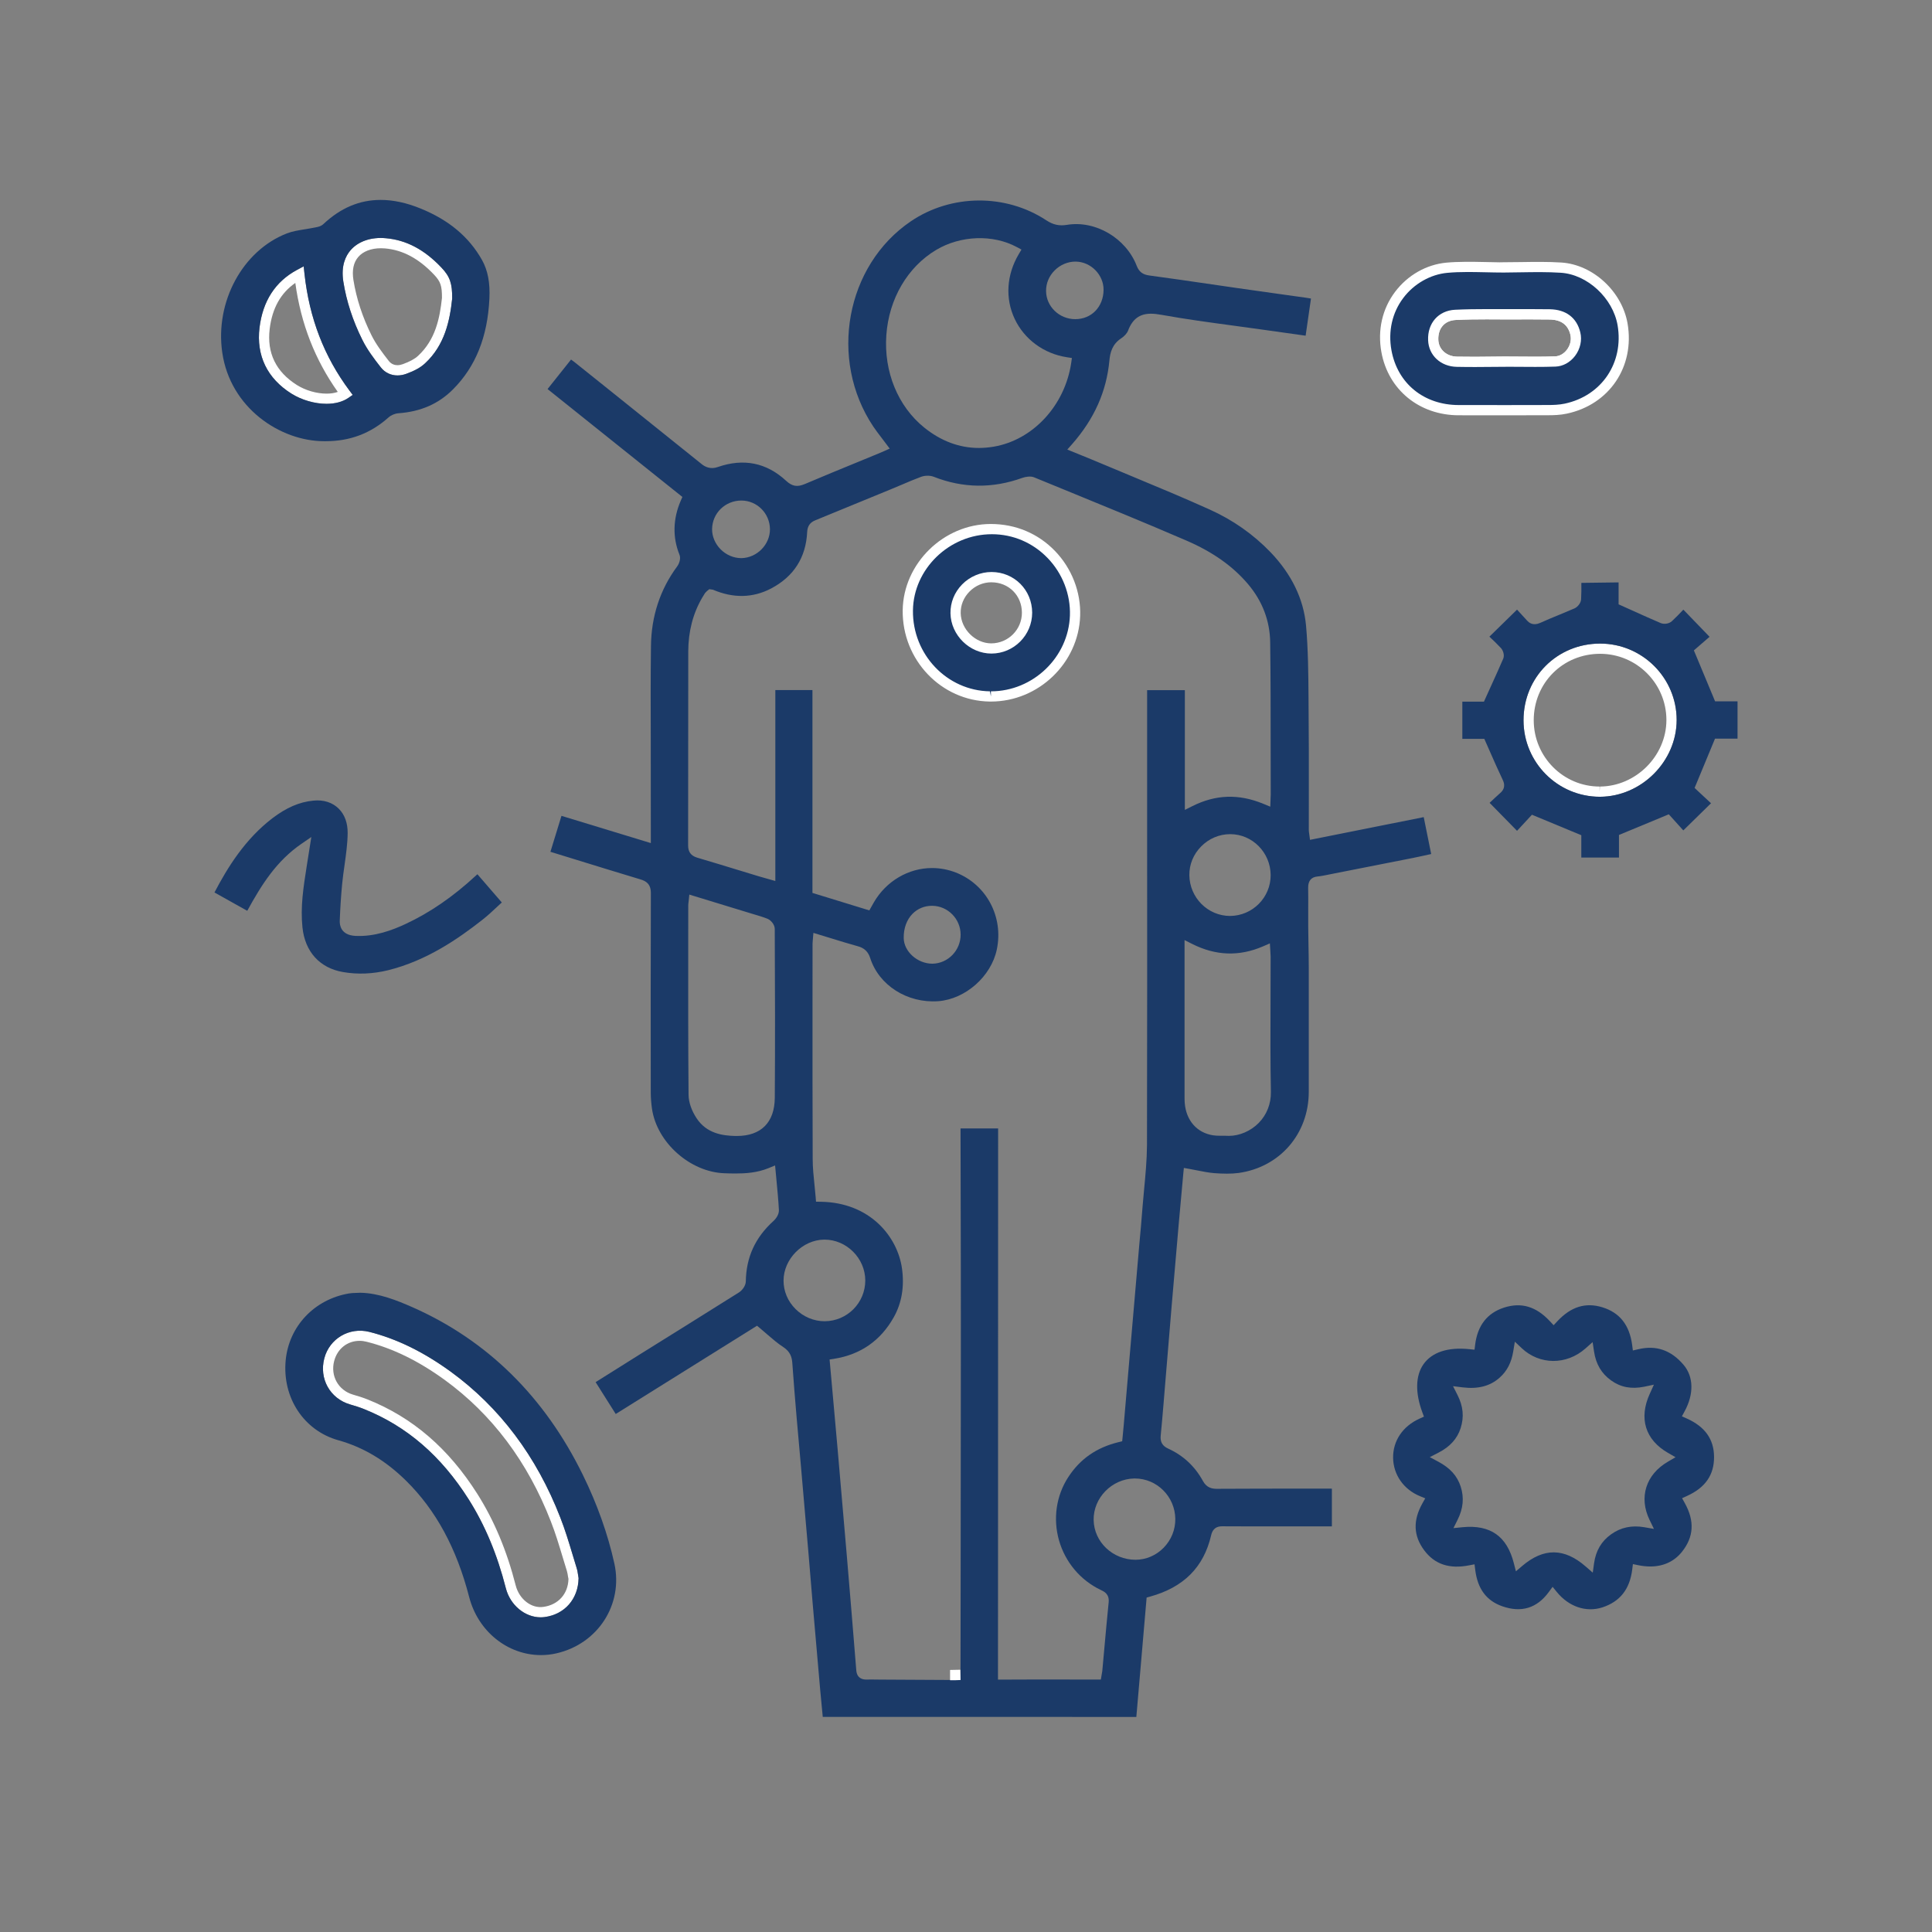<?xml version="1.0" encoding="utf-8"?>
<!-- Generator: Adobe Illustrator 16.0.0, SVG Export Plug-In . SVG Version: 6.00 Build 0)  -->
<!DOCTYPE svg PUBLIC "-//W3C//DTD SVG 1.1//EN" "http://www.w3.org/Graphics/SVG/1.1/DTD/svg11.dtd">
<svg version="1.1" id="Layer_1" xmlns="http://www.w3.org/2000/svg" xmlns:xlink="http://www.w3.org/1999/xlink" x="0px" y="0px"
	 width="56.689px" height="56.689px" viewBox="0 0 56.689 56.689" enable-background="new 0 0 56.689 56.689" xml:space="preserve">
<rect x="0" y="0" width="56.689" height="56.689" fill="#808080" stroke="none"/>
<path fill="#FFFFFF" d="M9.582,11.849L9.582,11.849c-0.346,0-0.731-0.112-1.03-0.299c-0.711-0.447-1.035-1.116-0.937-1.935
	c0.096-0.784,0.466-1.354,1.1-1.695l0.196-0.105l0.024,0.221c0.144,1.307,0.576,2.428,1.321,3.427l0.094,0.125l-0.129,0.088
	C10.055,11.789,9.834,11.849,9.582,11.849z M8.665,8.302c-0.431,0.299-0.678,0.743-0.752,1.35c-0.085,0.705,0.184,1.258,0.798,1.645
	c0.253,0.159,0.579,0.253,0.871,0.253l0,0c0.124,0,0.235-0.017,0.329-0.051C9.24,10.552,8.831,9.503,8.665,8.302z"/>
<path fill="#FFFFFF" d="M11.663,11.016c-0.197,0-0.372-0.085-0.492-0.24c-0.204-0.261-0.398-0.519-0.541-0.808
	c-0.278-0.557-0.465-1.131-0.556-1.706c-0.074-0.468,0.072-0.756,0.208-0.915c0.225-0.264,0.604-0.398,1.041-0.357
	c0.598,0.052,1.132,0.334,1.632,0.864c0.247,0.26,0.317,0.464,0.313,0.907c-0.068,0.645-0.215,1.362-0.795,1.899
	c-0.128,0.12-0.303,0.218-0.551,0.308C11.836,11,11.748,11.016,11.663,11.016z M11.177,7.284c-0.289,0-0.525,0.092-0.667,0.258
	c-0.138,0.162-0.185,0.388-0.14,0.673c0.087,0.544,0.265,1.088,0.529,1.619c0.13,0.264,0.315,0.508,0.508,0.756
	c0.081,0.104,0.184,0.125,0.256,0.125c0.05,0,0.103-0.01,0.155-0.029c0.206-0.075,0.353-0.155,0.449-0.245
	c0.507-0.469,0.636-1.093,0.701-1.697c0.002-0.356-0.039-0.48-0.231-0.684c-0.448-0.474-0.919-0.726-1.44-0.771
	C11.256,7.286,11.217,7.284,11.177,7.284z"/>
<path fill="#FFFFFF" d="M15.865,47.455c-0.466,0-0.896-0.36-1.023-0.856c-0.254-0.994-0.61-1.846-1.089-2.604
	c-0.81-1.279-1.816-2.147-3.075-2.652c-0.133-0.053-0.27-0.096-0.408-0.135c-0.588-0.174-0.912-0.755-0.754-1.353
	c0.152-0.58,0.734-0.922,1.319-0.776c0.804,0.203,1.584,0.584,2.385,1.164c1.439,1.046,2.522,2.486,3.22,4.283
	c0.141,0.358,0.253,0.732,0.362,1.093c0.039,0.129,0.077,0.258,0.117,0.386c0.022,0.068,0.034,0.141,0.044,0.214l0.014,0.087
	c-0.011,0.615-0.41,1.062-0.99,1.141C15.946,47.452,15.906,47.455,15.865,47.455z M10.551,39.343c-0.358,0-0.65,0.231-0.745,0.589
	c-0.116,0.438,0.12,0.861,0.548,0.988c0.146,0.042,0.292,0.087,0.435,0.144c1.321,0.53,2.373,1.437,3.218,2.771
	c0.496,0.785,0.864,1.665,1.126,2.689c0.102,0.395,0.455,0.679,0.813,0.625c0.436-0.06,0.724-0.382,0.734-0.82l-0.013-0.066
	c-0.008-0.057-0.016-0.113-0.033-0.167c-0.041-0.13-0.08-0.26-0.119-0.39c-0.107-0.355-0.217-0.723-0.354-1.07
	c-0.677-1.742-1.725-3.139-3.117-4.15c-0.77-0.557-1.516-0.922-2.282-1.115C10.691,39.353,10.62,39.343,10.551,39.343z"/>
<path fill="#FFFFFF" d="M43.29,10.769c-0.182,0-0.362-0.001-0.544-0.005c-0.471-0.008-0.825-0.336-0.842-0.779
	c-0.022-0.502,0.303-0.871,0.79-0.896c0.309-0.015,0.618-0.019,0.928-0.019l0.782,0.001l0.464-0.001
	c0.202,0,0.404,0.001,0.606,0.004c0.475,0.008,0.792,0.249,0.895,0.678c0.057,0.232-0.001,0.49-0.154,0.692
	c-0.145,0.19-0.354,0.305-0.573,0.313c-0.198,0.007-0.396,0.009-0.593,0.009l-0.773-0.004L43.29,10.769z M43.622,9.37
	c-0.305,0-0.608,0.003-0.912,0.019c-0.322,0.017-0.521,0.246-0.507,0.584c0.011,0.28,0.241,0.486,0.549,0.492
	c0.18,0.003,0.358,0.004,0.538,0.004l0.854-0.008l0.905,0.005c0.193,0,0.388-0.002,0.582-0.009c0.129-0.005,0.255-0.075,0.345-0.194
	c0.1-0.13,0.138-0.295,0.103-0.44c-0.071-0.295-0.271-0.442-0.609-0.448c-0.2-0.003-0.4-0.004-0.601-0.004l-0.591,0.002L43.622,9.37
	z"/>
<path fill="#FFFFFF" d="M46.936,23.379c-1.231,0-2.233-1.007-2.233-2.245c0-1.262,0.987-2.25,2.248-2.25
	c1.238,0,2.246,1.007,2.246,2.244c-0.003,1.213-1.032,2.244-2.249,2.251H46.936z M46.95,19.184c-1.092,0-1.947,0.856-1.947,1.95
	c0,1.073,0.867,1.945,1.933,1.945v0.15l0.01-0.15c1.056-0.006,1.949-0.899,1.95-1.952C48.896,20.056,48.024,19.184,46.95,19.184z"/>
<g>
	<polygon fill="#1B3A68" points="33.301,43.537 33.301,43.532 33.3,43.536 	"/>
	<path fill="#1B3A68" d="M41.775,23.976l-3.337,0.667l-0.021-0.16c-0.01-0.068-0.014-0.098-0.014-0.127l0.001-1.178
		c0.001-0.785,0.001-1.569-0.007-2.354l-0.002-0.363c-0.005-0.693-0.011-1.41-0.073-2.105c-0.072-0.782-0.423-1.506-1.041-2.152
		c-0.505-0.525-1.104-0.946-1.783-1.252c-0.769-0.347-1.562-0.676-2.328-0.995c-0.298-0.124-0.596-0.248-0.894-0.373
		c-0.176-0.075-0.354-0.146-0.534-0.22l-0.425-0.173l0.14-0.158c0.652-0.742,1.011-1.546,1.096-2.461
		c0.021-0.221,0.079-0.469,0.343-0.643c0.097-0.063,0.177-0.154,0.205-0.23c0.128-0.338,0.34-0.494,0.669-0.494
		c0.091,0,0.19,0.011,0.324,0.035c0.698,0.126,1.415,0.223,2.107,0.316c0.271,0.037,0.544,0.073,0.815,0.112
		C37.445,9.73,37.873,9.79,38.31,9.85l0.157-1.09c-0.043-0.008-0.085-0.016-0.127-0.021l-0.856-0.12
		c-0.392-0.055-0.783-0.109-1.176-0.166l-0.75-0.109c-0.611-0.089-1.224-0.179-1.836-0.261c-0.193-0.026-0.3-0.108-0.368-0.282
		c-0.313-0.812-1.21-1.343-2.049-1.203c-0.226,0.037-0.405-0.003-0.603-0.133c-1.194-0.787-2.792-0.773-3.975,0.028
		c-1.912,1.296-2.417,4.053-1.104,6.021c0.076,0.113,0.16,0.223,0.247,0.336l0.236,0.313l-0.171,0.077
		c-0.065,0.029-0.12,0.052-0.174,0.074l-0.593,0.244c-0.517,0.212-1.034,0.424-1.548,0.643c-0.233,0.099-0.377,0.069-0.556-0.095
		c-0.574-0.531-1.247-0.665-2.003-0.402c-0.214,0.076-0.375-0.007-0.472-0.086c-0.888-0.715-1.779-1.428-2.669-2.142l-1.067-0.854
		c-0.031-0.025-0.063-0.048-0.097-0.072l-0.689,0.866l3.956,3.166l-0.046,0.105c-0.232,0.532-0.246,1.082-0.04,1.588
		c0.048,0.121-0.013,0.271-0.066,0.343c-0.501,0.677-0.76,1.463-0.77,2.337c-0.012,0.925-0.009,1.85-0.006,2.775l0.002,3.008
		l-2.622-0.799l-0.324,1.055c0,0,0.001,0,0.001,0l0.697,0.215c0.647,0.2,1.294,0.399,1.942,0.594
		c0.161,0.048,0.309,0.131,0.307,0.406c-0.007,1.948-0.005,3.897-0.003,5.844c0,0.151,0.012,0.313,0.036,0.481
		c0.144,0.99,1.118,1.857,2.126,1.892c0.107,0.004,0.215,0.007,0.323,0.007c0.291,0,0.634-0.019,0.975-0.159l0.188-0.077
		l0.042,0.449c0.028,0.294,0.055,0.577,0.07,0.859c0.005,0.127-0.083,0.253-0.16,0.322c-0.535,0.484-0.8,1.063-0.811,1.771
		c-0.002,0.13-0.106,0.265-0.203,0.326c-0.974,0.612-1.951,1.222-2.928,1.83l-1.276,0.801c0.2,0.316,0.394,0.624,0.59,0.935
		l4.146-2.59l0.083,0.069c0.073,0.061,0.142,0.12,0.21,0.18c0.161,0.139,0.313,0.271,0.476,0.376
		c0.216,0.141,0.256,0.312,0.267,0.476c0.037,0.526,0.08,1.055,0.125,1.581c0.043,0.496,0.088,0.993,0.132,1.489l0.223,2.578
		c0.038,0.46,0.076,0.92,0.115,1.38c0.072,0.851,0.146,1.699,0.222,2.549c0.023,0.265,0.049,0.529,0.075,0.792l0.001,0.008h3.739
		l5.462,0.001l0.302-3.503l0.101-0.028c0.988-0.274,1.575-0.863,1.792-1.8c0.026-0.112,0.089-0.263,0.322-0.263
		c0.311,0.003,0.616,0.003,0.922,0.003l2.299-0.001v-1.106c-0.021-0.002-0.043-0.002-0.064-0.002H38.28
		c-0.86,0.001-1.72,0.001-2.58,0.006c-0.131,0-0.295-0.027-0.406-0.234c-0.234-0.427-0.577-0.746-1.019-0.947
		c-0.167-0.076-0.235-0.194-0.218-0.374c0.032-0.325,0.06-0.651,0.087-0.978l0.032-0.39c0.068-0.832,0.137-1.663,0.207-2.492
		c0.069-0.82,0.141-1.637,0.212-2.455l0.009-0.095c0.039-0.437,0.078-0.871,0.117-1.288l0.016-0.162l0.16,0.028
		c0.083,0.015,0.165,0.03,0.245,0.047c0.167,0.033,0.326,0.064,0.482,0.077c0.25,0.02,0.512,0.024,0.721-0.005
		c1.21-0.17,2.056-1.148,2.057-2.379c0.002-1.217,0.002-2.434,0-3.65c0-0.215-0.004-0.429-0.008-0.644
		c-0.003-0.185-0.007-0.371-0.008-0.555c-0.001-0.175-0.001-0.352,0-0.527c0.001-0.204,0.002-0.407-0.002-0.61
		c-0.003-0.205,0.089-0.317,0.275-0.334c0.097-0.009,0.192-0.029,0.288-0.048l0.058-0.012c0.814-0.16,1.631-0.32,2.445-0.482
		c0.165-0.033,0.329-0.07,0.494-0.106l0.05-0.011L41.775,23.976z M30.946,7.934c0.163-0.164,0.385-0.258,0.608-0.258h0.017
		c0.443,0.01,0.814,0.391,0.81,0.83c-0.005,0.498-0.354,0.859-0.832,0.859c-0.47-0.001-0.853-0.373-0.855-0.828
		C30.692,8.313,30.781,8.099,30.946,7.934z M26.007,9.834c0.075-1.066,0.623-2.001,1.464-2.502c0.716-0.426,1.664-0.46,2.363-0.083
		l0.138,0.074l-0.08,0.135c-0.359,0.607-0.402,1.3-0.118,1.901c0.284,0.6,0.856,1.02,1.531,1.123l0.147,0.023l-0.021,0.147
		c-0.187,1.25-1.123,2.26-2.277,2.455c-0.146,0.024-0.291,0.037-0.433,0.037c-0.571,0-1.11-0.202-1.603-0.599
		C26.346,11.922,25.931,10.908,26.007,9.834z M21.753,14.687L21.753,14.687c0.46,0,0.836,0.377,0.839,0.841
		c0.002,0.451-0.38,0.839-0.836,0.849c0,0,0,0,0,0c-0.232,0-0.449-0.095-0.612-0.259c-0.162-0.164-0.252-0.38-0.25-0.593
		C20.901,15.056,21.279,14.688,21.753,14.687z M22.734,32.207c-0.004,0.726-0.4,1.125-1.114,1.125h-0.044
		c-0.373-0.008-0.84-0.072-1.135-0.518c-0.148-0.222-0.235-0.473-0.237-0.688c-0.013-1.509-0.011-3.017-0.01-4.526l0.001-1.027
		c0-0.03,0.003-0.062,0.008-0.1l0.024-0.224l0.173,0.053c0.541,0.164,1.069,0.326,1.597,0.488l0.119,0.036
		c0.138,0.04,0.275,0.081,0.407,0.134c0.104,0.045,0.21,0.173,0.21,0.296C22.741,29.016,22.746,30.604,22.734,32.207z
		 M23.341,38.408c-0.227-0.227-0.351-0.523-0.35-0.834c0.002-0.632,0.558-1.193,1.189-1.201h0.014c0.646,0,1.193,0.548,1.195,1.196
		c0.002,0.659-0.532,1.196-1.191,1.199C23.881,38.769,23.569,38.637,23.341,38.408z M34.486,44.565
		c0.004,0.317-0.117,0.618-0.341,0.848c-0.221,0.226-0.514,0.352-0.824,0.354c-0.672,0-1.22-0.523-1.231-1.167
		c-0.011-0.646,0.531-1.203,1.185-1.218h0.027C33.945,43.382,34.477,43.912,34.486,44.565z M33.659,20.249v3.67
		c0.002,3.225,0.003,6.45-0.004,9.676c-0.003,0.443-0.045,0.89-0.086,1.321c-0.015,0.156-0.029,0.313-0.042,0.469
		c-0.029,0.387-0.064,0.774-0.1,1.161l-0.288,3.335c-0.046,0.543-0.092,1.085-0.14,1.627c-0.018,0.225-0.039,0.451-0.061,0.677
		l-0.011,0.105l-0.104,0.025c-0.649,0.158-1.134,0.495-1.481,1.032c-0.351,0.542-0.448,1.216-0.269,1.849
		c0.183,0.642,0.629,1.173,1.227,1.457c0.095,0.045,0.253,0.119,0.231,0.357c-0.046,0.452-0.086,0.902-0.127,1.354l-0.061,0.673
		c-0.003,0.025-0.007,0.046-0.012,0.069l-0.03,0.176l-1.879-0.002c-0.121,0-0.616,0.002-1.139,0.004
		c0.002-1.756,0.002-3.513,0.002-5.269v-1.825l0.002-9.069c0-0.003,0-0.007,0-0.01h-1.103l0.005,2.271
		c0.003,1.344,0.006,2.688,0.005,4.032c0,2.205-0.003,4.409-0.006,6.614l-0.004,2.843c0,0.14-0.002,0.28-0.003,0.42
		c-0.139,0.001-0.254,0.002-0.301,0.003c-0.687-0.005-1.374-0.009-2.06-0.011l-0.257-0.003c-0.048,0-0.096,0.001-0.144,0.002
		c0,0,0,0-0.001,0c-0.111,0-0.274-0.036-0.293-0.274c-0.089-1.115-0.182-2.228-0.276-3.342c-0.088-1.043-0.178-2.086-0.27-3.129
		c-0.049-0.562-0.1-1.123-0.151-1.691l-0.086-0.955l0.138-0.022c0.773-0.124,1.36-0.533,1.745-1.218
		c0.233-0.414,0.315-0.894,0.242-1.427c-0.129-0.931-0.931-1.941-2.387-1.962l-0.136-0.002l-0.011-0.136
		c-0.01-0.115-0.021-0.23-0.033-0.346c-0.026-0.253-0.054-0.515-0.054-0.776c-0.006-1.55-0.006-3.1-0.005-4.65l0.001-1.661
		c0-0.028,0.002-0.055,0.006-0.094l0.019-0.224l0.521,0.159c0.263,0.081,0.522,0.161,0.783,0.233
		c0.189,0.051,0.301,0.158,0.362,0.344c0.253,0.797,1.084,1.334,1.999,1.268c0.796-0.061,1.55-0.726,1.716-1.514
		c0.204-0.96-0.303-1.911-1.204-2.262c-0.225-0.087-0.458-0.131-0.696-0.131c-0.695,0-1.349,0.387-1.708,1.009l-0.132,0.234
		l-1.669-0.513v-5.952H22.75v5.602l-0.242-0.068c-0.092-0.025-0.168-0.047-0.242-0.069l-0.503-0.153
		c-0.435-0.133-0.871-0.266-1.307-0.395c-0.182-0.055-0.266-0.169-0.265-0.359c0.002-0.948,0.002-1.897,0.002-2.846
		c0-0.947,0-1.895,0.002-2.843c0.001-0.586,0.138-1.116,0.407-1.576c0.028-0.047,0.055-0.093,0.085-0.139l0.056-0.058l0.07-0.056
		l0.106,0.015c0.596,0.255,1.169,0.244,1.702-0.033c0.669-0.351,1.027-0.909,1.063-1.659c0.009-0.175,0.083-0.281,0.238-0.344
		c0.739-0.301,1.477-0.604,2.214-0.909c0.109-0.044,0.212-0.088,0.315-0.132c0.189-0.081,0.379-0.162,0.573-0.234
		c0.111-0.042,0.265-0.046,0.375-0.002c0.857,0.337,1.725,0.347,2.599,0.032c0.083-0.03,0.241-0.06,0.344-0.016l0.838,0.343
		c1.192,0.488,2.426,0.992,3.63,1.512c0.767,0.331,1.355,0.745,1.801,1.268c0.431,0.506,0.652,1.087,0.659,1.727
		c0.014,1.042,0.014,2.084,0.014,3.127l0.002,1.339c0,0.019-0.001,0.038-0.003,0.061l-0.01,0.287l-0.201-0.083
		c-0.722-0.299-1.401-0.277-2.088,0.068l-0.218,0.109v-3.513H33.659z M26.517,27.526c-0.005-0.286,0.087-0.54,0.26-0.715
		c0.148-0.15,0.35-0.233,0.567-0.233h0.011c0.457,0.005,0.831,0.384,0.832,0.846c0.001,0.463-0.37,0.846-0.828,0.853
		C26.917,28.276,26.523,27.919,26.517,27.526z M37.284,25.677c0.002,0.657-0.532,1.194-1.19,1.199c-0.655,0-1.189-0.538-1.196-1.199
		c-0.003-0.313,0.12-0.611,0.346-0.84c0.229-0.232,0.53-0.36,0.849-0.361h0.005C36.747,24.476,37.28,25.015,37.284,25.677z
		 M36.935,32.948c-0.234,0.238-0.563,0.381-0.878,0.381l-0.059-0.002c-0.032-0.002-0.063-0.002-0.095-0.002h-0.111
		c-0.065,0-0.13-0.002-0.194-0.012c-0.478-0.072-0.798-0.438-0.836-0.957c-0.004-0.055-0.005-0.111-0.005-0.166v-4.606l0.218,0.11
		c0.697,0.353,1.388,0.376,2.09,0.072l0.196-0.085l0.013,0.214c0.006,0.088,0.009,0.131,0.009,0.174
		c0,0.429-0.001,0.858-0.003,1.287c-0.003,0.881-0.007,1.792,0.011,2.686C37.296,32.386,37.17,32.708,36.935,32.948z"/>
</g>
<g>
	<rect x="28.027" y="49.145" fill="#1B3A68" width="0.007" height="0.006"/>
	<polyline fill="#FFFFFF" points="28.184,49.295 28.034,49.301 27.877,49.301 27.877,49 28.177,48.994 	"/>
</g>
<path fill="#1B3A68" d="M49.498,41.624l-0.147-0.066l0.077-0.143c0.279-0.51,0.268-1.022-0.031-1.371
	c-0.367-0.43-0.805-0.579-1.324-0.455l-0.161,0.037l-0.021-0.163c-0.079-0.585-0.364-0.946-0.872-1.104
	c-0.493-0.151-0.922-0.02-1.323,0.409l-0.109,0.117l-0.109-0.117c-0.406-0.435-0.838-0.563-1.347-0.4
	c-0.492,0.159-0.777,0.525-0.847,1.089l-0.018,0.146l-0.146-0.015c-0.644-0.068-1.11,0.094-1.355,0.446
	c-0.231,0.333-0.243,0.831-0.032,1.402l0.049,0.131l-0.128,0.058c-0.494,0.222-0.785,0.653-0.777,1.154
	c0.008,0.495,0.31,0.925,0.786,1.121l0.157,0.064l-0.083,0.147c-0.282,0.503-0.265,0.954,0.054,1.38
	c0.306,0.409,0.737,0.554,1.318,0.439l0.157-0.03l0.02,0.159c0.068,0.558,0.327,0.907,0.79,1.071c0.56,0.198,1.019,0.06,1.366-0.413
	l0.115-0.156l0.122,0.15c0.354,0.434,0.858,0.606,1.336,0.454c0.518-0.169,0.805-0.532,0.878-1.11l0.02-0.161l0.159,0.033
	c0.12,0.024,0.238,0.037,0.351,0.037c0.381,0,0.7-0.146,0.924-0.424c0.354-0.439,0.382-0.909,0.088-1.437l-0.079-0.143l0.147-0.067
	c0.536-0.243,0.795-0.618,0.791-1.146C50.291,42.232,50.031,41.864,49.498,41.624z M48.94,42.889
	c-0.647,0.376-0.859,1.047-0.538,1.709l0.128,0.263l-0.288-0.05c-0.363-0.061-0.685,0.005-0.969,0.209
	c-0.285,0.203-0.448,0.481-0.5,0.851l-0.038,0.274l-0.209-0.182c-0.628-0.547-1.231-0.551-1.862-0.014l-0.184,0.156l-0.06-0.233
	c-0.202-0.8-0.692-1.138-1.502-1.061l-0.271,0.027l0.122-0.244c0.166-0.332,0.195-0.651,0.091-0.974
	c-0.101-0.313-0.309-0.545-0.655-0.73l-0.252-0.135l0.255-0.131c0.337-0.173,0.55-0.408,0.65-0.718
	c0.106-0.333,0.076-0.646-0.095-0.981l-0.128-0.252l0.28,0.035c0.449,0.055,0.81-0.033,1.092-0.289
	c0.216-0.194,0.342-0.439,0.396-0.773l0.046-0.278l0.205,0.193c0.517,0.487,1.306,0.504,1.87,0.003l0.207-0.184l0.041,0.273
	c0.055,0.372,0.219,0.649,0.501,0.851c0.281,0.203,0.595,0.26,0.967,0.186l0.289-0.061l-0.122,0.27
	c-0.326,0.716-0.132,1.347,0.532,1.729l0.225,0.13L48.94,42.889z"/>
<path fill="#1B3A68" d="M12.108,38.359c-0.457-0.201-0.989-0.417-1.534-0.427c-0.037,0.003-0.083,0.004-0.129,0.005
	c-0.073,0.002-0.142,0.004-0.208,0.016c-1.015,0.174-1.76,0.963-1.855,1.964c-0.102,1.096,0.534,2.06,1.545,2.343
	c0.734,0.205,1.385,0.594,1.988,1.188c0.876,0.864,1.482,1.981,1.852,3.415c0.259,1.002,1.125,1.701,2.107,1.701c0,0,0,0,0,0
	c0.151,0,0.303-0.017,0.451-0.051c1.219-0.277,1.966-1.435,1.702-2.635c-0.192-0.867-0.503-1.742-0.925-2.602
	C15.979,40.984,14.299,39.329,12.108,38.359z M15.987,47.447c-0.041,0.006-0.082,0.009-0.122,0.009c-0.465,0-0.896-0.36-1.023-0.856
	c-0.254-0.994-0.61-1.846-1.089-2.604c-0.81-1.279-1.816-2.147-3.075-2.652c-0.133-0.053-0.27-0.096-0.408-0.135
	c-0.588-0.174-0.912-0.755-0.754-1.353c0.152-0.58,0.734-0.922,1.319-0.776c0.804,0.203,1.584,0.584,2.385,1.164
	c1.439,1.046,2.522,2.486,3.22,4.283c0.141,0.358,0.253,0.732,0.362,1.093c0.039,0.129,0.077,0.258,0.117,0.386
	c0.022,0.068,0.034,0.141,0.044,0.214l0.014,0.087C16.966,46.921,16.567,47.367,15.987,47.447z"/>
<path fill="#1B3A68" d="M12.338,6.117c-0.409-0.167-0.802-0.251-1.167-0.251c-0.623,0-1.175,0.233-1.688,0.714
	C9.414,6.642,9.33,6.658,9.263,6.671c-0.12,0.024-0.216,0.04-0.313,0.056c-0.19,0.03-0.37,0.059-0.533,0.122
	c-1.295,0.502-2.11,2.003-1.896,3.491c0.233,1.631,1.704,2.606,2.991,2.606l0.043,0c0.717,0,1.32-0.229,1.847-0.699
	c0.074-0.066,0.185-0.113,0.288-0.121c0.657-0.047,1.181-0.277,1.605-0.704c0.662-0.666,1.011-1.535,1.065-2.655
	c0.023-0.471-0.046-0.833-0.217-1.139C13.76,6.949,13.17,6.455,12.338,6.117z M10.22,11.677c-0.166,0.113-0.386,0.172-0.639,0.172
	c-0.346,0-0.731-0.112-1.03-0.299c-0.711-0.447-1.035-1.116-0.937-1.935c0.096-0.784,0.466-1.354,1.1-1.695l0.196-0.105l0.024,0.221
	c0.144,1.306,0.576,2.427,1.321,3.426l0.094,0.125L10.22,11.677z M12.472,10.661c-0.128,0.12-0.303,0.218-0.551,0.308
	c-0.085,0.031-0.173,0.047-0.258,0.047c-0.197,0-0.372-0.085-0.492-0.24c-0.204-0.261-0.398-0.519-0.541-0.808
	c-0.278-0.557-0.465-1.131-0.556-1.706c-0.074-0.468,0.072-0.756,0.208-0.915c0.225-0.264,0.604-0.398,1.041-0.357
	c0.598,0.052,1.132,0.334,1.632,0.864c0.247,0.26,0.317,0.464,0.313,0.907C13.199,9.407,13.052,10.124,12.472,10.661z"/>
<path fill="#1B3A68" d="M49.798,23.19l-0.075-0.071l0.04-0.095c0.178-0.426,0.344-0.827,0.521-1.258l0.038-0.093h0.661v-1.094
	h-0.659l-0.038-0.093c-0.104-0.25-0.204-0.49-0.307-0.737l-0.277-0.665l0.46-0.399l-0.769-0.797l-0.004,0.005
	c-0.106,0.112-0.214,0.225-0.328,0.33c-0.098,0.093-0.252,0.095-0.336,0.058c-0.281-0.12-0.561-0.246-0.855-0.379l-0.377-0.169
	v-0.644L46.4,17.103c0.002,0.165,0.002,0.323-0.007,0.479c-0.004,0.113-0.104,0.229-0.193,0.269
	c-0.147,0.064-0.296,0.125-0.443,0.186c-0.19,0.078-0.381,0.156-0.567,0.241c-0.208,0.091-0.324-0.003-0.388-0.075
	c-0.089-0.1-0.18-0.198-0.265-0.289l-0.024-0.026l-0.811,0.793c0.113,0.106,0.227,0.214,0.333,0.328
	c0.066,0.067,0.116,0.208,0.075,0.313c-0.114,0.267-0.233,0.527-0.356,0.798l-0.212,0.468h-0.634v1.092h0.645l0.159,0.36
	c0.128,0.291,0.248,0.564,0.377,0.834c0.03,0.063,0.114,0.234-0.066,0.392c-0.109,0.097-0.217,0.198-0.315,0.291l0.805,0.821
	c0.13-0.141,0.258-0.28,0.367-0.396l0.071-0.076l1.448,0.601v0.655h1.105v-0.663l0.402-0.166c0.316-0.131,0.628-0.26,0.962-0.399
	l0.098-0.041l0.426,0.473l0.813-0.797l-0.011-0.01C50.053,23.428,49.916,23.302,49.798,23.19z M46.948,23.379
	c-1.243,0-2.245-1.007-2.245-2.245c0-1.262,0.987-2.25,2.248-2.25c1.238,0,2.246,1.007,2.246,2.244
	C49.194,22.342,48.164,23.372,46.948,23.379z"/>
<g>
	<path fill="#1B3A68" d="M42.8,12.035c0.873,0.001,1.748,0.003,2.621-0.001c0.174,0,0.352-0.007,0.521-0.043
		c1.166-0.248,1.867-1.293,1.668-2.47c-0.148-0.86-0.938-1.612-1.807-1.667c-0.561-0.035-1.123-0.007-1.686-0.007
		c0,0.001,0,0.002,0,0.002c-0.557,0-1.117-0.042-1.668,0.009c-1.049,0.099-2.012,1.118-1.77,2.447
		C40.872,11.359,41.732,12.033,42.8,12.035z M42.702,9.239c0.566-0.028,1.135-0.015,1.703-0.017
		c0.355-0.002,0.711-0.003,1.066,0.003c0.408,0.007,0.666,0.204,0.752,0.563c0.092,0.379-0.199,0.805-0.588,0.819
		c-0.498,0.017-0.994,0.004-1.492,0.004c0,0.002,0,0.004,0,0.006c-0.465,0-0.93,0.007-1.395-0.002
		c-0.393-0.007-0.682-0.279-0.695-0.635C42.036,9.573,42.286,9.26,42.702,9.239z"/>
	<path fill="#FFFFFF" d="M44.233,12.186L42.8,12.185c-1.155-0.002-2.066-0.747-2.267-1.854c-0.117-0.643,0.026-1.272,0.404-1.771
		c0.368-0.486,0.915-0.797,1.499-0.853c0.326-0.031,0.742-0.028,1.164-0.018c0.134,0.003,0.269,0.006,0.402,0.008l0.115-0.002
		c0.172,0,0.344-0.003,0.515-0.005c0.396-0.006,0.787-0.012,1.181,0.013c0.928,0.06,1.781,0.847,1.944,1.792
		c0.215,1.266-0.536,2.377-1.784,2.642c-0.193,0.042-0.388,0.047-0.553,0.047C45.026,12.186,44.629,12.186,44.233,12.186z
		 M43.075,7.981c-0.236,0-0.431,0.008-0.611,0.025c-0.493,0.046-0.975,0.321-1.287,0.735c-0.327,0.431-0.45,0.977-0.349,1.536
		c0.177,0.975,0.951,1.606,1.972,1.608l1.433,0.001c0.396,0,0.792-0.001,1.188-0.002c0.15,0,0.325-0.005,0.491-0.04
		c1.085-0.231,1.737-1.198,1.552-2.299c-0.139-0.8-0.887-1.493-1.669-1.542c-0.385-0.025-0.77-0.019-1.156-0.013
		c-0.123,0.002-0.246,0.004-0.369,0.005v0l-0.15,0.002c-0.175,0-0.35-0.004-0.525-0.008C43.42,7.986,43.248,7.981,43.075,7.981z
		 M43.29,10.769c-0.182,0-0.363-0.001-0.544-0.005c-0.471-0.008-0.825-0.336-0.842-0.779c-0.022-0.502,0.303-0.871,0.79-0.896
		c0.309-0.015,0.618-0.019,0.928-0.019l0.782,0.001l0.464-0.001c0.202,0,0.404,0.001,0.606,0.004
		c0.475,0.008,0.792,0.249,0.895,0.678c0.057,0.232-0.001,0.49-0.154,0.692c-0.145,0.19-0.354,0.305-0.573,0.313
		c-0.198,0.007-0.396,0.009-0.593,0.009l-0.773-0.004L43.29,10.769z M43.622,9.37c-0.305,0-0.608,0.003-0.912,0.019
		c-0.322,0.017-0.521,0.246-0.507,0.584c0.011,0.28,0.241,0.486,0.549,0.492c0.18,0.003,0.358,0.004,0.538,0.004l0.854-0.008
		l0.905,0.005c0.194,0,0.388-0.002,0.582-0.009c0.129-0.005,0.255-0.075,0.345-0.194c0.1-0.13,0.138-0.295,0.103-0.44
		c-0.071-0.295-0.271-0.442-0.609-0.448c-0.2-0.003-0.4-0.004-0.601-0.004l-0.591,0.002L43.622,9.37z"/>
</g>
<path fill="#1B3A68" d="M10.064,28.522c0.431,0.075,0.876,0.056,1.322-0.053c1.141-0.282,2.073-0.935,2.758-1.472
	c0.16-0.125,0.309-0.264,0.466-0.411c0.038-0.035,0.076-0.071,0.114-0.106l-0.716-0.828c-0.014,0.012-0.027,0.024-0.041,0.037
	c-0.676,0.625-1.354,1.091-2.074,1.426c-0.379,0.176-0.897,0.375-1.47,0.346c-0.424-0.025-0.458-0.318-0.454-0.442
	c0.015-0.4,0.039-0.755,0.071-1.087c0.018-0.184,0.044-0.368,0.07-0.551c0.043-0.308,0.088-0.626,0.091-0.935
	c0.003-0.294-0.086-0.541-0.258-0.714c-0.182-0.184-0.446-0.272-0.748-0.24c-0.408,0.039-0.791,0.204-1.205,0.519
	c-0.798,0.612-1.308,1.433-1.697,2.176l0.962,0.538c0.427-0.778,0.858-1.462,1.592-1.967l0.288-0.198l-0.136,0.861
	c-0.096,0.612-0.187,1.19-0.124,1.792C8.949,27.927,9.382,28.404,10.064,28.522z"/>
<g>
	<path fill="#1B3A68" d="M31.544,18.065c0.047-1.352-1.043-2.54-2.441-2.54c-1.313-0.017-2.45,1.083-2.465,2.385
		c-0.017,1.375,1.063,2.506,2.407,2.525C30.39,20.451,31.499,19.376,31.544,18.065z M29.091,19.027
		c-0.552,0.003-1.041-0.476-1.052-1.032c-0.012-0.576,0.472-1.062,1.056-1.061c0.584,0.002,1.039,0.456,1.041,1.043
		C30.136,18.555,29.669,19.025,29.091,19.027z"/>
	<path fill="#FFFFFF" d="M29.076,20.585C29.075,20.585,29.075,20.585,29.076,20.585l-0.034,0c-1.426-0.02-2.572-1.22-2.555-2.677
		c0.017-1.373,1.2-2.533,2.585-2.533c0.732,0,1.391,0.281,1.884,0.792c0.493,0.511,0.762,1.205,0.738,1.904
		C31.647,19.456,30.472,20.585,29.076,20.585z M29.103,15.675c-1.254,0-2.301,1.024-2.315,2.237
		c-0.016,1.291,0.998,2.355,2.259,2.373l0.029,0.15v-0.15c1.236,0,2.276-0.998,2.318-2.225c0.021-0.619-0.217-1.233-0.653-1.685
		C30.305,15.923,29.723,15.675,29.103,15.675L29.103,15.675z M29.092,19.177c-0.642,0-1.19-0.54-1.203-1.179
		c-0.006-0.316,0.115-0.617,0.341-0.849c0.227-0.232,0.542-0.365,0.863-0.365h0.002c0.666,0.002,1.188,0.526,1.191,1.192
		C30.286,18.637,29.75,19.175,29.092,19.177z M29.093,16.935v0.15c-0.244,0-0.475,0.098-0.648,0.275
		c-0.17,0.173-0.261,0.398-0.256,0.633c0.01,0.471,0.429,0.885,0.897,0.885c0.498-0.002,0.899-0.405,0.899-0.899
		c-0.001-0.507-0.385-0.891-0.892-0.893L29.093,16.935z"/>
</g>
</svg>
